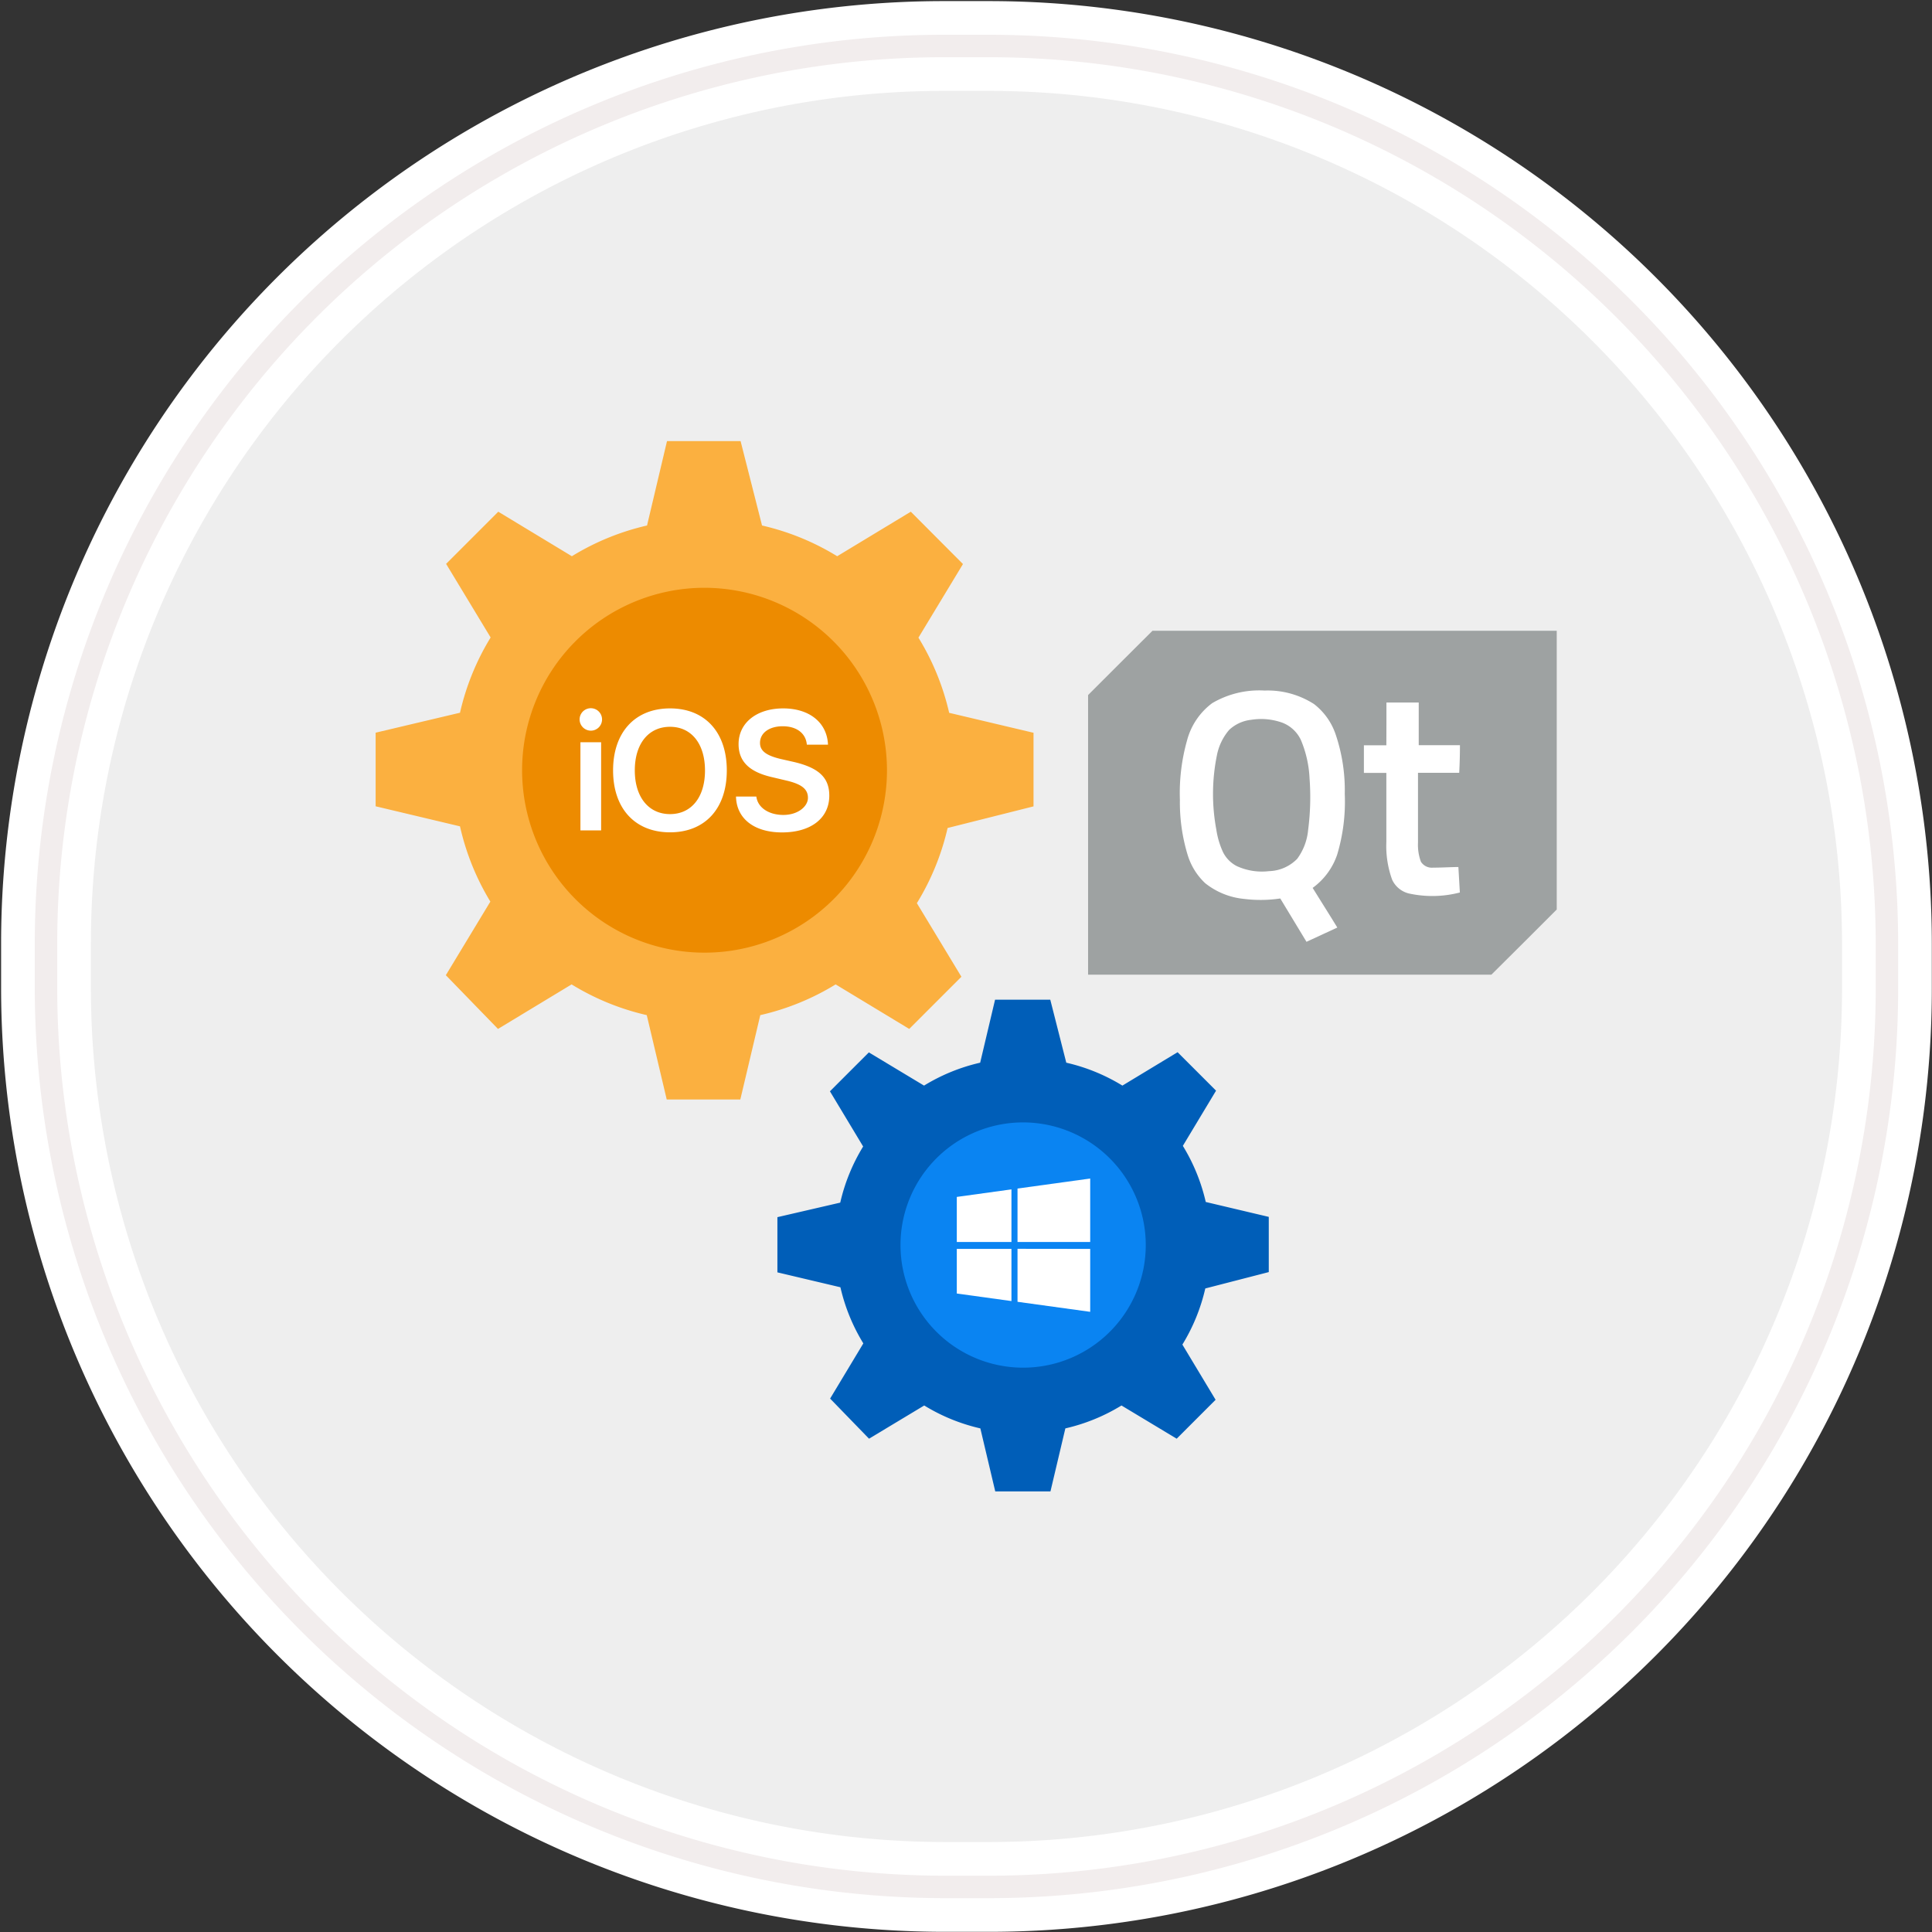 <svg id="Layer_1" data-name="Layer 1" xmlns="http://www.w3.org/2000/svg" viewBox="0 0 210 210"><rect x="0" y="0" width="210" height="210" fill="#333333" stroke="none"/><defs><style>.cls-1{fill:#eee;stroke:#fff;stroke-width:9.76px;}.cls-2{fill:none;stroke:#f2eded;stroke-width:2.44px;}.cls-3{fill:#9ea2a2;}.cls-4{fill:#fff;}.cls-5{fill:#005eb8;}.cls-6{fill:#0a84f2;}.cls-7{fill:#fbb040;}.cls-8{fill:#ed8b00;}</style></defs><title>our-approach</title><g id="Rectangle-290"><path id="path-1" class="cls-1" d="M102.6,5h4.9a97.6,97.6,0,0,1,97.6,97.6v4.9a97.6,97.6,0,0,1-97.6,97.6h-4.9A97.75,97.75,0,0,1,5,107.4v-4.9A97.58,97.58,0,0,1,102.6,5Z"/><path id="path-1-2" data-name="path-1" class="cls-2" d="M102.6,5h4.9a97.6,97.6,0,0,1,97.6,97.6v4.9a97.6,97.6,0,0,1-97.6,97.6h-4.9A97.75,97.75,0,0,1,5,107.4v-4.9A97.58,97.58,0,0,1,102.6,5Z"/></g><path id="path6" class="cls-3" d="M125.27,68.56h43.94v30.3q-3.54,3.55-7.1,7.08H118.27V75.55C120.59,73.22,122.94,70.89,125.27,68.56Z"/><path id="path8" class="cls-4" d="M131.76,76.43a10.07,10.07,0,0,1,5.69-1.37,9.31,9.31,0,0,1,5.38,1.47,7,7,0,0,1,2.34,3.27,18.92,18.92,0,0,1,1,6.51,19.94,19.94,0,0,1-.83,6.6,7.4,7.4,0,0,1-2.66,3.6c.89,1.44,1.8,2.87,2.68,4.31l-3.35,1.55-2.85-4.71a14.42,14.42,0,0,1-3.91.05A8,8,0,0,1,131,96a7,7,0,0,1-1.9-3.05,19.56,19.56,0,0,1-.85-6,21.08,21.08,0,0,1,.78-6.48A7.4,7.4,0,0,1,131.76,76.43Z"/><path id="path10" class="cls-4" d="M150.7,76.36h3.51c0,1.55,0,3.09,0,4.64h4.48q0,1.51-.08,3h-4.48c0,2.53,0,5.07,0,7.6a5.23,5.23,0,0,0,.32,2.07,1.4,1.4,0,0,0,1.31.64c.92,0,1.84-.06,2.76-.07q.08,1.38.16,2.77a11.89,11.89,0,0,1-5.57.1,2.72,2.72,0,0,1-1.79-1.49,10.74,10.74,0,0,1-.63-4.11q0-3.75,0-7.5h-2.44q0-1.5,0-3h2.44C150.7,79.45,150.7,77.91,150.7,76.36Z"/><path id="path12" class="cls-3" d="M136,78.24a6.81,6.81,0,0,1,3.4.32,3.7,3.7,0,0,1,2,1.87,12.14,12.14,0,0,1,.94,4.13,27.6,27.6,0,0,1-.15,5.64A6.27,6.27,0,0,1,141,93.35a4.46,4.46,0,0,1-3.07,1.34,6.54,6.54,0,0,1-3.52-.56,3.42,3.42,0,0,1-1.47-1.5,9,9,0,0,1-.73-2.45,21.09,21.09,0,0,1,.06-8.07,6,6,0,0,1,1.34-2.78A4.15,4.15,0,0,1,136,78.24Z"/><path class="cls-5" d="M137.91,138.27v-6l-6.85-1.62a20.3,20.3,0,0,0-2.49-6.1l3.61-6L128,114.37,122,118a20.3,20.3,0,0,0-6.1-2.49l-1.74-6.85h-6l-1.62,6.85a20.3,20.3,0,0,0-6.1,2.49l-6-3.61-4.23,4.23,3.61,6a20.3,20.3,0,0,0-2.49,6.1L84.5,132.3v6l6.85,1.62a20.3,20.3,0,0,0,2.49,6.1l-3.61,6,4.23,4.36,6-3.61a20.3,20.3,0,0,0,6.1,2.49l1.62,6.85h6l1.62-6.85a20.3,20.3,0,0,0,6.1-2.49l6,3.61,4.23-4.23-3.61-6a20.3,20.3,0,0,0,2.49-6.1Zm-26.77,3.49a6.47,6.47,0,1,1,6.47-6.47A6.43,6.43,0,0,1,111.15,141.76Z"/><path class="cls-6" d="M111.15,122a13.33,13.33,0,1,0,13.39,13.26A13.35,13.35,0,0,0,111.15,122Z"/><path id="path13" class="cls-4" d="M104,130.1l5.94-.82V135H104Zm5.94,5.65v5.67L104,140.6v-4.85h5.94Zm.66-6.56,7.9-1.09V135h-7.9Zm7.9,6.56v6.84l-7.9-1.09v-5.76Z"/><path class="cls-7" d="M112.34,87.65v-8l-9.17-2.17a27.2,27.2,0,0,0-3.34-8.17l4.84-8L99,55.62l-8,4.84a27.19,27.19,0,0,0-8.17-3.34l-2.33-9.17h-8l-2.17,9.17a27.19,27.19,0,0,0-8.17,3.34l-8-4.84-5.67,5.67,4.84,8A27.2,27.2,0,0,0,50,77.47l-9.17,2.17v8L50,89.82A27.2,27.2,0,0,0,53.3,98l-4.84,8,5.67,5.84,8-4.84a27.19,27.19,0,0,0,8.17,3.34l2.17,9.17h8l2.17-9.17A27.2,27.2,0,0,0,90.83,107l8,4.84,5.67-5.67-4.84-8A27.2,27.2,0,0,0,103,90ZM76.48,92.32a8.67,8.67,0,1,1,8.67-8.67A8.61,8.61,0,0,1,76.48,92.32Z"/><path class="cls-8" d="M76.48,63.89A19.83,19.83,0,1,0,96.41,83.63,19.86,19.86,0,0,0,76.48,63.89Z"/><path class="cls-4" d="M63.09,90.26h2.25V80.68H63.09Zm1.12-10.84A1.22,1.22,0,1,0,63,78.2,1.23,1.23,0,0,0,64.21,79.42ZM72.83,77c-3.8,0-6.19,2.59-6.19,6.74s2.39,6.73,6.19,6.73S79,87.89,79,83.74,76.63,77,72.83,77Zm0,2c2.32,0,3.8,1.84,3.8,4.75s-1.48,4.74-3.8,4.74S69,86.65,69,83.74,70.5,79,72.83,79ZM80,86.59C80.06,89,82,90.48,85,90.48c3.15,0,5.14-1.55,5.14-4,0-1.94-1.12-3-3.77-3.64l-1.5-.34c-1.6-.38-2.26-.89-2.26-1.75,0-1.08,1-1.81,2.47-1.81s2.51.73,2.62,2H90C89.9,78.56,88,77,85.13,77s-4.85,1.56-4.85,3.88c0,1.86,1.14,3,3.54,3.57l1.69.4c1.64.39,2.31.93,2.31,1.87s-1.09,1.86-2.67,1.86-2.79-.79-2.94-2H80Z"/></svg>